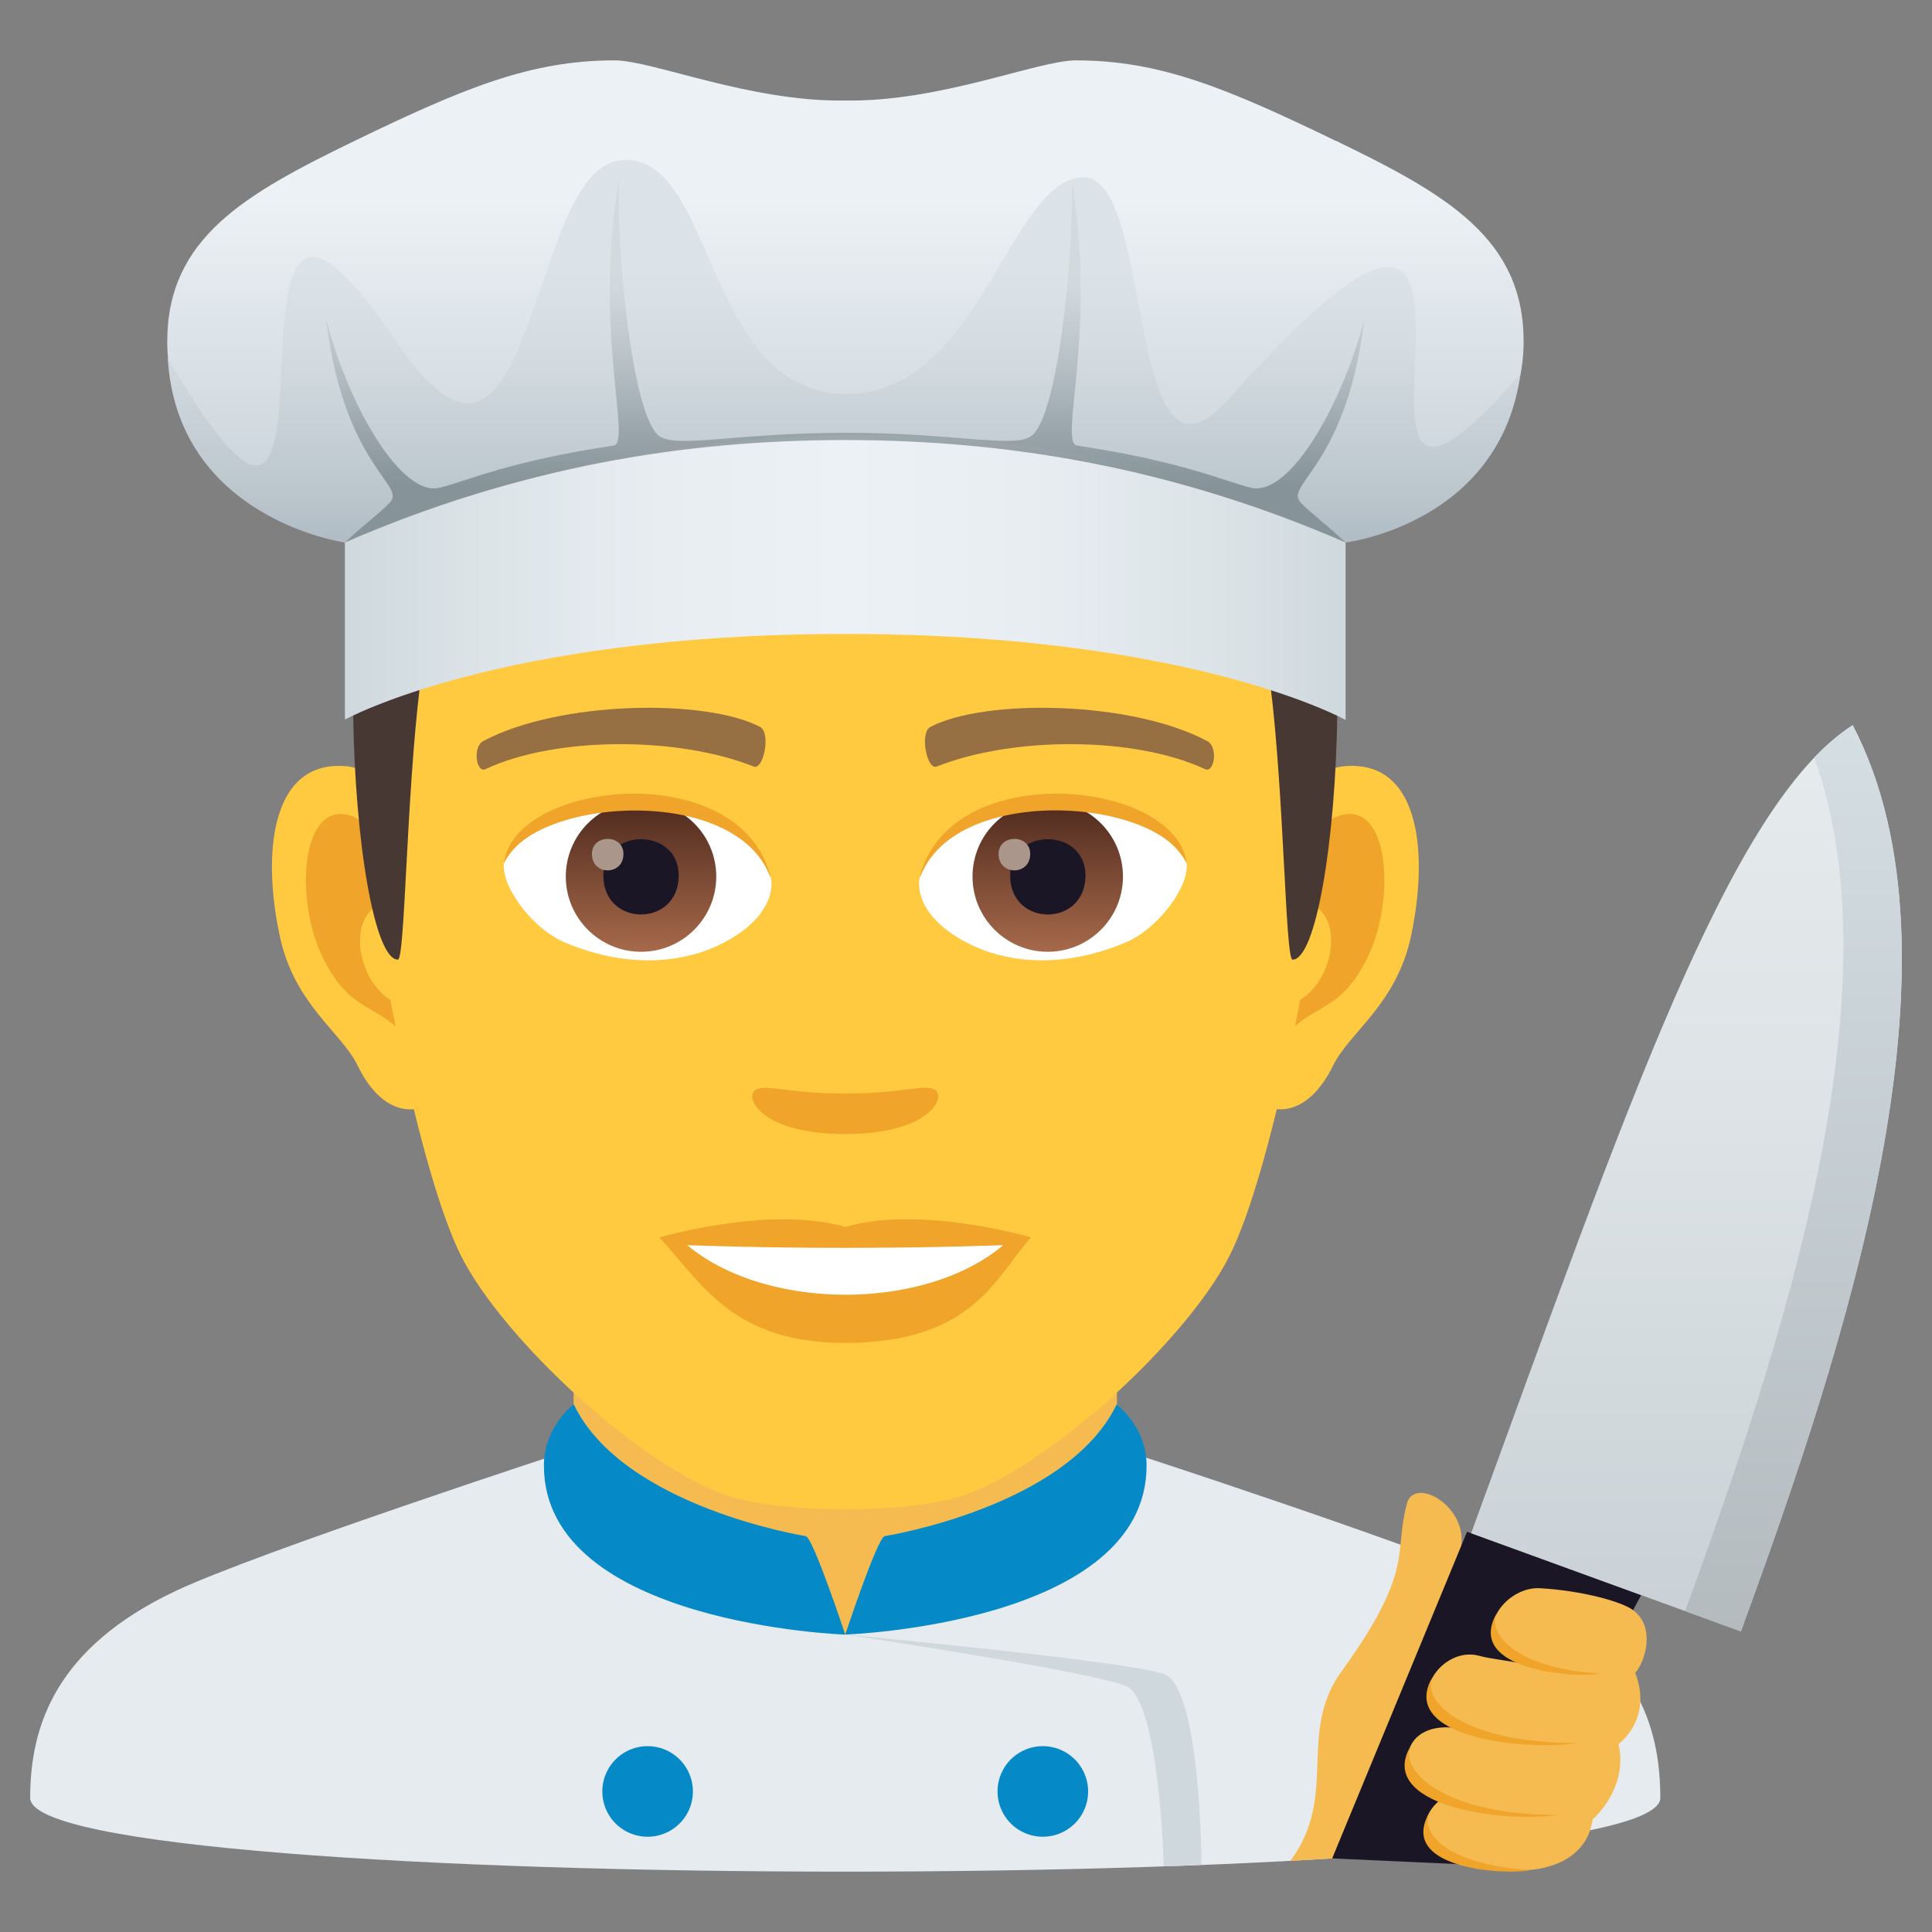 <svg xmlns="http://www.w3.org/2000/svg" xmlns:xlink="http://www.w3.org/1999/xlink" viewBox="0 0 64 64"><rect x="0" y="0" width="64" height="64" fill="#808080" stroke="none"/><linearGradient id="A" gradientUnits="userSpaceOnUse"><stop offset="0" stop-color="#a6694a"/><stop offset="1" stop-color="#4f2a1e"/></linearGradient><linearGradient id="B" x1="21.234" x2="21.234" xlink:href="#A" y1="31.53" y2="26.545"/><linearGradient id="C" x1="34.707" x2="34.707" xlink:href="#A" y1="31.53" y2="26.545"/><linearGradient id="D" gradientUnits="userSpaceOnUse" x1="28.001" x2="28.001" y1="31.791" y2="10.412"><stop offset=".5" stop-color="#473834"/><stop offset=".639" stop-color="#503f3a"/><stop offset=".864" stop-color="#68524a"/><stop offset="1" stop-color="#7a6056"/></linearGradient><linearGradient id="E" gradientUnits="userSpaceOnUse" x1="11.425" x2="44.573" y1="17.192" y2="17.192"><stop offset="0" stop-color="#cfd8dd"/><stop offset=".125" stop-color="#dbe3e7"/><stop offset=".316" stop-color="#e8edf2"/><stop offset=".5" stop-color="#ecf1f5"/><stop offset=".684" stop-color="#e8edf2"/><stop offset=".875" stop-color="#dbe3e7"/><stop offset="1" stop-color="#cfd8dd"/></linearGradient><linearGradient id="F" gradientUnits="userSpaceOnUse" x1="28.001" x2="28.001" y1="17.971" y2="2"><stop offset="0" stop-color="#c5cfd6"/><stop offset=".715" stop-color="#ecf1f5"/></linearGradient><linearGradient id="G" gradientUnits="userSpaceOnUse" x1="27.966" x2="27.966" y1="17.971" y2="5.301"><stop offset="0" stop-color="#b0bcc4"/><stop offset=".169" stop-color="#bec8cf"/><stop offset=".502" stop-color="#d4dce1"/><stop offset=".715" stop-color="#dce3e8"/></linearGradient><linearGradient id="H" gradientUnits="userSpaceOnUse" x1="27.999" x2="27.999" y1="17.971" y2="6"><stop offset=".158" stop-color="#869399"/><stop offset=".297" stop-color="#919da3" stop-opacity=".862"/><stop offset=".543" stop-color="#aeb8be" stop-opacity=".62"/><stop offset=".715" stop-color="#c7ced4" stop-opacity=".45"/></linearGradient><linearGradient id="I" gradientUnits="userSpaceOnUse" x1="55.866" x2="55.866" y1="54.043" y2="24.024"><stop offset="0" stop-color="#c9d1d6"/><stop offset=".58" stop-color="#dde3e6"/><stop offset="1" stop-color="#e6ebed"/></linearGradient><linearGradient id="J" gradientUnits="userSpaceOnUse" x1="59.411" x2="59.411" y1="54.043" y2="24.024"><stop offset="0" stop-color="#b3bbbf"/><stop offset="1" stop-color="#d5dee3"/></linearGradient><path d="M5.786 52.718C8.488 51.43 19 48 19 48l18-.03s10.6 3.44 13.275 4.734C54.18 54.587 55 57.144 55 59.56c0 3.254-54 3.254-54 0 0-2.42.87-4.977 4.786-6.842z" fill="#e6ebef"/><path d="M19 49.947l9 4.2 9-4.2v-8.035H19z" fill="#f5bb51"/><g fill="#068ac7"><path d="M36.992 46.52c-1.633 3.406-7.686 4.367-7.686 4.367-.243.05-1.306 3.26-1.306 3.26s9.982-.342 9.982-5.598c0-1.296-1-2.03-1-2.03z"/><path d="M19.007 46.52c1.632 3.406 7.686 4.367 7.686 4.367.243.05 1.307 3.262 1.307 3.262s-9.982-.342-9.982-5.598c-.001-1.297.99-2.03.99-2.03z"/></g><path d="M38.56 55.455C37.34 55.018 28 54.148 28 54.148s8.236 1.23 9.32 1.715 1.234 5.963 1.234 5.963l1.246-.047c.001 0-.02-5.886-1.24-6.324z" fill="#cfd8dd"/><path d="M21.453 57.844a1.5 1.5 0 1 1-1.5 1.5 1.5 1.5 0 0 1 1.499-1.5m13.093 0a1.5 1.5 0 1 1 0 3 1.5 1.5 0 1 1 0-3" fill="#068ac7"/><path d="M44.44 25.393c-2.545.307-4.383 8.814-2.78 11.06.225.313 1.535.814 2.508-1.168.54-1.098 2.092-2.014 2.574-4.277.617-2.902.233-5.923-2.3-5.616zm-32.88 0c2.545.307 4.383 8.814 2.78 11.06-.225.313-1.535.814-2.5-1.168-.537-1.098-2.092-2.014-2.572-4.277-.62-2.902-.233-5.923 2.3-5.616z" fill="#ffc940"/><path d="M44.372 27.02c-.664.2-1.4 1.22-1.78 2.898 2.32-.498 1.74 3.36-.277 3.434l.094 1.207c.97-1.408 1.96-.844 2.938-2.94.88-1.9.67-5.113-.974-4.6zM13.4 29.916c-.395-1.676-1.117-2.686-1.78-2.895-1.643-.514-1.855 2.7-.973 4.6.98 2.096 1.967 1.53 2.94 2.94l.1-1.2c-1.996-.093-2.568-3.906-.275-3.435z" fill="#f0a429"/><path d="M28 9.033c-11.027 0-16.34 8.328-15.676 19.908.133 2.33 1.582 9.93 2.947 12.656 1.398 2.79 6.074 7.1 8.938 7.98 1.81.56 5.773.56 7.582 0 2.865-.89 7.543-5.19 8.94-7.98 1.37-2.727 2.814-10.324 2.945-12.656C44.343 17.36 39.03 9.033 28 9.033z" fill="#ffc940"/><path d="M39.98 24.543c-2.52-1.336-7.348-1.4-9.146-.47-.387.178-.13 1.44.193 1.322 2.504-1 6.547-1.012 8.893.084.312.143.443-.75.06-.937zm-23.96 0c2.52-1.336 7.346-1.4 9.146-.47.385.178.13 1.44-.193 1.322-2.5-1-6.547-1.012-8.895.084-.3.143-.44-.75-.058-.937z" fill="#966f42"/><path d="M30.976 36.107c-.314-.22-1.053.12-2.977.12s-2.66-.338-2.975-.12c-.377.266.223 1.46 2.975 1.46s3.355-1.195 2.977-1.46zM28 40.645c-2.48-.73-6.154.346-6.154.346 1.398 1.52 2.424 3.494 6.154 3.494 4.275 0 5.002-2.24 6.156-3.494 0-.001-3.676-1.08-6.156-.346z" fill="#f0a429"/><path d="M22.767 41.248c2.602 2.176 7.852 2.2 10.467 0a154.79 154.79 0 0 1-10.467 0zm2.78-12.164c.094.73-.402 1.594-1.773 2.242-.87.412-2.686.896-5.066-.107-1.066-.45-2.107-1.848-2.014-2.623 1.3-2.43 7.644-2.785 8.853.488z" fill="#fff"/><circle cx="21.235" cy="29.037" fill="url(#B)" r="2.492"/><use xlink:href="#L" fill="#1a1626"/><path d="M19.608 28.29c0 .723 1.045.723 1.045 0 0-.668-1.045-.668-1.045 0z" fill="#ab968c"/><path d="M25.558 29.18c-1.014-3.25-7.926-2.77-8.865-.584.347-2.8 8-3.54 8.865.584z" fill="#f0a429"/><path d="M30.454 29.084c-.094.73.4 1.594 1.773 2.242.87.412 2.684.896 5.064-.107 1.07-.45 2.11-1.848 2.016-2.623-1.3-2.43-7.646-2.785-8.853.488z" fill="#fff"/><circle cx="34.708" cy="29.037" fill="url(#C)" r="2.492"/><use xlink:href="#L" x="13.475" fill="#1a1626"/><path d="M33.08 28.29c0 .723 1.047.723 1.047 0 0-.668-1.047-.668-1.047 0z" fill="#ab968c"/><path d="M30.442 29.18c1.012-3.248 7.92-2.783 8.865-.584-.35-2.8-8-3.54-8.865.584z" fill="#f0a429"/><path d="M42.085 11.793C39.67 8.53 35.253 6 28 6S16.33 8.53 13.917 11.793c-3.418 4.615 31.584 4.615 28.168 0z" fill="#7a6056"/><path d="M42.085 11.793c-2.414-3.262-6.832.275-14.086.275S16.33 8.53 13.917 11.793C10.5 16.408 11.66 31.79 13.18 31.79c.24 0 .275-5.38.736-9.104.373-3.03 1.094-5.97 1.924-6.45 2.53-1.467 7.412.63 12.158.63s9.63-2.098 12.162-.63c.828.48 1.547 3.42 1.924 6.45.46 3.723.494 9.104.734 9.104 1.522 0 2.682-15.383-.734-19.998z" fill="url(#D)"/><path d="M28 10.547c-11.156 0-16.574 6.645-16.574 6.645v6.646S16.533 21 28 21s16.574 2.848 16.574 2.848v-6.646c0-.001-5.418-6.645-16.574-6.645" fill="url(#E)"/><path d="M44.24 4.662C40.576 2.887 38.39 2 35.642 2c-1.266 0-4.48 1.38-7.645 1.33-3.162.05-6.375-1.33-7.64-1.33-2.75 0-4.938.887-8.6 2.662s-6.217 3.23-6.217 6.656c0 4.854 5.886 6.652 5.886 6.652s16.687-7.984 33.146 0c0 0 5.9-1.8 5.9-6.652.001-3.425-2.556-4.88-6.22-6.656" fill="url(#F)"/><path d="M40.688 13.232c-3.455 3.883-2.398-7.396-4.805-7.357-2.47.04-3.424 7.28-7.935 7.174-4.68-.11-4.246-8.143-7.432-7.732-3.087.396-2.796 12.805-7.37 6.018-7.06-10.482-.596 12.504-7.588.53.314 5.328 5.865 6.107 5.865 6.107 3.274-1.78 19.034-7.06 33.146 0 0 0 5.12-.61 5.8-5.596-8.125 9.365 2.083-12.355-9.682.857z" fill="url(#G)"/><path d="M11.425 17.97c5.706-2.48 11.18-3.393 16.574-3.393s10.868.912 16.574 3.393c-.606-.58-1.403-1.168-1.54-1.393-.352-.572 1.6-1.324 2.163-6-.762 2.916-2.504 5.885-3.752 5.582-.897-.22-2.293-.88-5.77-1.4-.605-.1.666-3.766-.166-8.75.055 2.66-.484 7.895-1.37 8.453-.61.387-2.55-.125-6.135-.125s-5.527.512-6.14.125c-.885-.558-1.424-5.793-1.37-8.453-.832 4.984.44 8.66-.166 8.75-3.478.52-4.873 1.182-5.77 1.4-1.248.303-3-2.666-3.753-5.582.564 4.686 2.516 5.438 2.164 6-.137.225-.934.813-1.54 1.393z" fill="url(#H)"/><path d="M46.607 49.803c.275-1.02 2.53.36 1.584 2.05-.383.682 4.74 6.135 4.424 7.38-.566 2.24-3.428 1.2-3.715 2.054l-6.158.356c1.61-2.137.22-4.232 1.688-6.262 2.455-3.39 1.724-3.906 2.177-5.578z" fill="#f5bb51"/><path d="M54.365 52.842l-5.767-2.1-4.468 10.82 5.39.245z" fill="#1a1626"/><path d="M48.732 50.79l8.938 3.252c3.44-9.404 7.727-22.303 3.703-30.02-4.078 2.623-7.457 12.602-12.64 26.768z" fill="url(#I)"/><path d="M55.822 53.37l1.848.672c3.44-9.404 7.727-22.303 3.703-30.02-.432.277-.855.637-1.275 1.076 2.804 7.74-1.067 19.48-4.276 28.272z" fill="url(#J)"/><path d="M54.166 55.406c.6 1.555-.55 2.367-.55 2.367.336 1.484-.86 2.5-.86 2.5-.445 3.23-7.54 1.186-4.936-.736-1.84-.666-1.426-2.67.6-2.264-2.16-.674-.744-2.777.566-2.426.492.133 1.05.156 1.615.314-2.184-.717-.84-2.613.396-2.55 1.37.074 2.717.436 3.105.73.77.58.373 1.733.074 2.065z" fill="#f5bb51"/><g fill="#f0a429"><path d="M49.58 53.445c-1.1 1.916 2.748 2.168 3.42 1.988-2.53-.124-3.758-1.2-3.42-1.988zm-2.23 6.598c-1.1 1.916 2.682 2.082 3.354 1.9-2.532-.123-3.692-1.123-3.354-1.9z"/><path d="M47.445 55.57c-1.1 1.916 2.775 2.447 4.836 2.172-3.86 0-5.174-1.394-4.836-2.172zm-.725 2.285c-1.1 1.914 2.832 2.543 4.895 2.268-3.862 0-5.233-1.5-4.895-2.268z"/></g><defs ><path id="L" d="M19.987 29c0 1.725 2.496 1.725 2.496 0 0-1.6-2.496-1.6-2.496 0z"/></defs></svg>